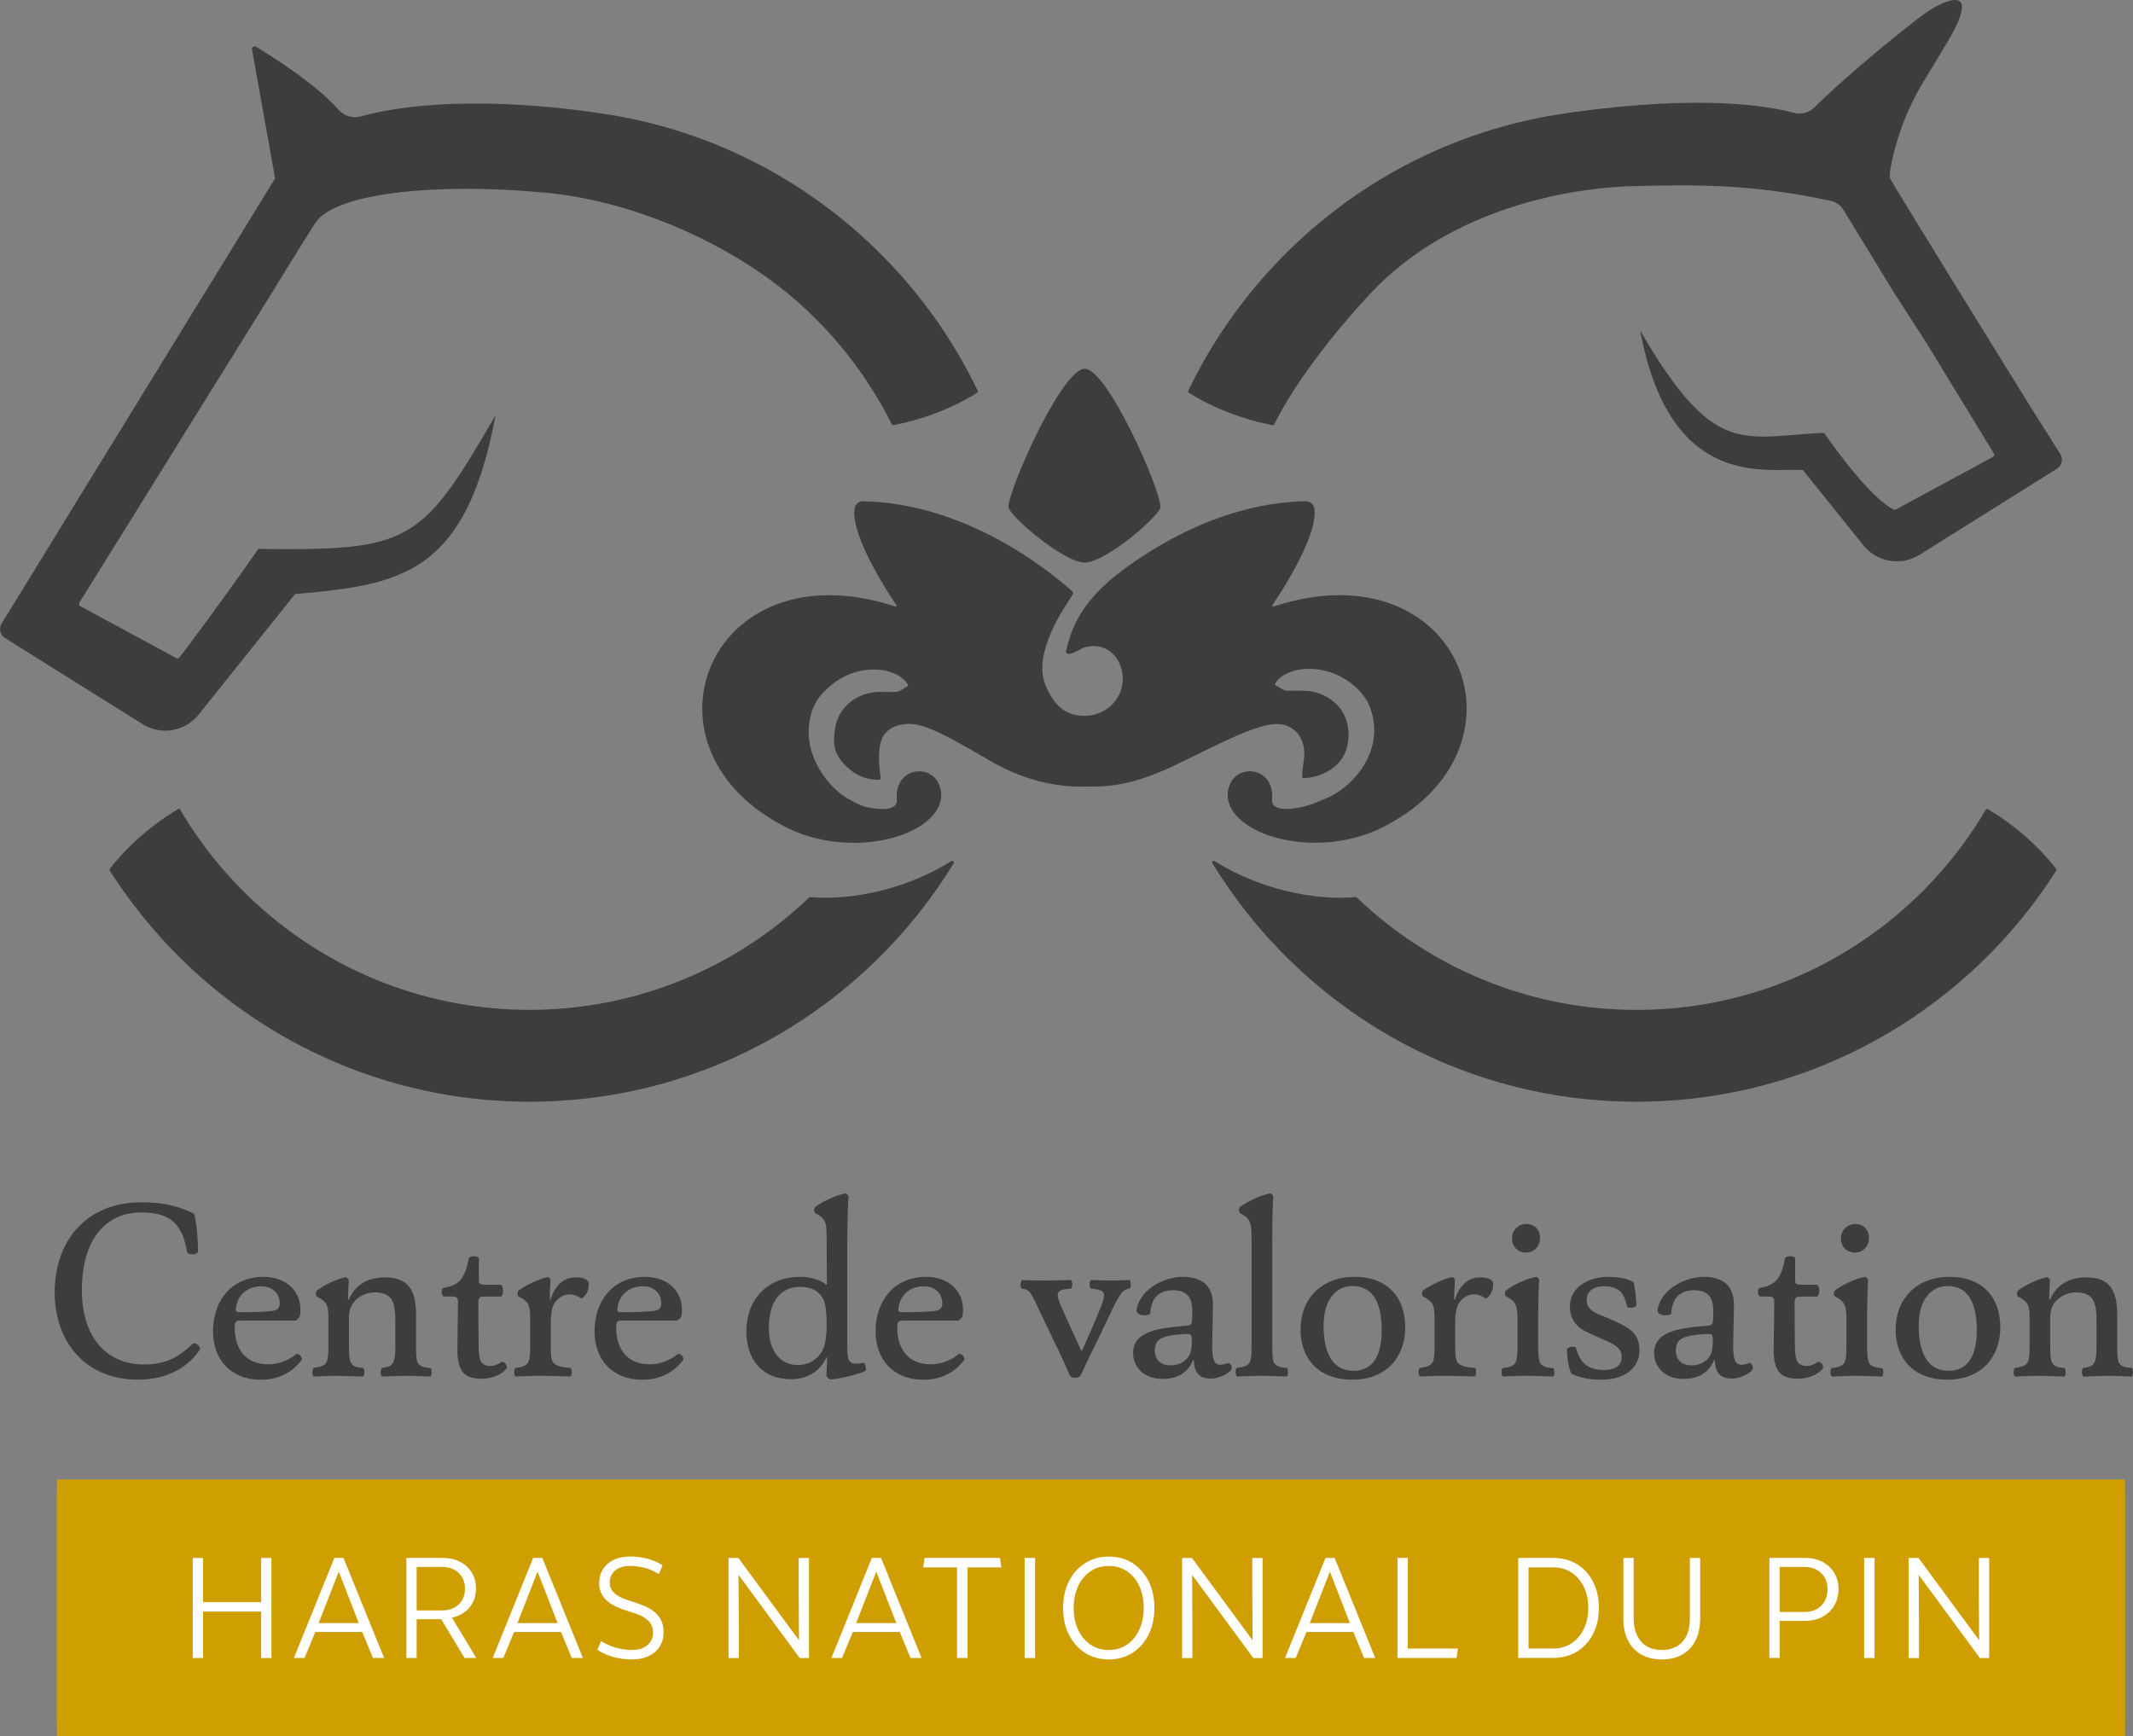 <?xml version="1.0" encoding="UTF-8"?>
<svg id="Calque_2" data-name="Calque 2" xmlns="http://www.w3.org/2000/svg" viewBox="0 0 601.2 489.49">
  <rect x="0" y="0" width="601.2" height="489.49" fill="#808080" stroke="none"/>
  <g id="Calque_1-2" data-name="Calque 1">
    <g>
      <path d="M268.78,243.38c-24.6,40.28-68.98,67.19-119.55,67.19-35.32,0-67.62-13.15-92.31-34.82-10.01-8.8-18.77-19.01-25.97-30.32-.1-.17-.1-.38.03-.53,3.33-4.31,7.54-8.51,12.51-12.29,2.2-1.67,4.45-3.18,6.69-4.52.21-.13.49-.06.61.17,7.24,12.32,16.72,23.14,27.88,31.94,19.43,15.31,43.94,24.48,70.55,24.48,30.54,0,58.34-12.06,78.82-31.66.1-.1.21-.14.34-.13,7.08.6,15.31-.28,23.69-2.86,6-1.84,11.41-4.35,16.04-7.27.42-.27.91.21.66.61" style="fill: #3d3d3d;"/>
      <path d="M275.4,110.73c-4.6,2.9-10.03,5.38-15.98,7.22-2.55.79-5.09,1.41-7.59,1.9-.2.03-.38-.07-.47-.24-6.33-12.69-14.99-24.04-25.4-33.51-19.69-17.91-49.23-30.15-74.08-31.94-27.08-2.47-57.36-.2-63.06,8.77-5.72,8.98-12.15,19.55-12.15,19.55l-38.6,62.14-15.67,25.21c-.24.38-.11.86.28,1.07l12.66,6.85,14.31,7.75c.32.18.73.1.95-.19,1.8-2.33,9.67-12.68,22.22-30.57,42.88.54,45.91-1.58,66.86-37.67-8.38,45.03-26.85,47.79-56.51,50.39l-27.17,33.96c-2.37,2.97-5.88,4.55-9.44,4.55-2.2,0-4.43-.61-6.41-1.86l-30.17-18.88-8.56-5.37c-1.4-.87-1.81-2.69-.96-4.09l9.09-14.8L77.53,50.3h.01s-6.5-36.32-6.5-36.32c-.11-.64.59-1.13,1.14-.8,4.25,2.58,16.93,10.53,23.22,17.74,1.59,1.8,4.04,2.54,6.36,1.88,7.88-2.2,28.81-6.25,65.27-1.18.1,0,.18.03.28.04.35.04.71.08,1.09.15h.01c.15.01.31.04.43.07,32.2,4.53,60.92,20.04,82.2,42.6,9.9,10.49,18.21,22.49,24.52,35.63.1.21.03.47-.17.6" style="fill: #3d3d3d;"/>
      <path d="M579.55,245.43c-7.18,11.31-15.94,21.52-25.97,30.32-24.67,21.67-56.97,34.82-92.31,34.82-50.55,0-94.93-26.92-119.53-67.19-.26-.4.24-.88.64-.61,4.63,2.91,10.06,5.42,16.04,7.27,8.39,2.58,16.61,3.46,23.69,2.86.13-.01.25.03.33.13,20.5,19.59,48.3,31.66,78.82,31.66,26.62,0,51.14-9.16,70.55-24.47,11.16-8.8,20.64-19.62,27.88-31.94.14-.22.4-.29.63-.17,2.25,1.34,4.49,2.85,6.69,4.52,4.97,3.78,9.18,7.98,12.51,12.29.11.15.13.36.01.53" style="fill: #3d3d3d;"/>
      <path d="M579.77,132.13l-8.56,5.36-30.16,18.9c-5.2,3.26-12.01,2.11-15.86-2.69l-17.04-21.2c-10.46-.6-37.47,5.72-45.86-39.31,20.96,36.09,28.69,29.9,51.82,28.81,12.29,17.54,18.2,20.99,19.65,21.62.21.1.46.08.66-.03l14.57-7.89,12.68-6.86c.38-.21.5-.7.28-1.06l-18.83-30.88-9.27-14.41-14.34-23.43c-.74-1.21-1.97-2.09-3.36-2.4-21.71-4.73-37.59-4.66-55.52-4.2-23.26.61-53.78,8.62-73.72,29.61-9.69,10.21-21.42,24.85-27.77,37.54-.08.18-.26.27-.46.24-2.48-.48-5.03-1.1-7.59-1.9-5.95-1.84-11.38-4.32-15.98-7.22-.2-.14-.28-.39-.17-.59,6.29-13.15,14.62-25.16,24.52-35.66,21.28-22.57,50-38.07,82.18-42.59.14-.03.29-.05.45-.08h.01c.36-.06.74-.1,1.09-.15.08-.01.18-.03.26-.03,36.2-5.03,55.11-1.73,62.16.17,2.08.56,4.28-.03,5.82-1.55,10.01-9.93,28.6-24.92,32.37-27.31,5.44-3.43,14.68-7.06,4.9,9.23-3,4.99-4.99,8.3-6.33,10.47-3.24,5.3-5.82,10.98-7.59,16.93-1.52,5.08-2.51,9.79-1.97,10.85,1.55,3.01,38.7,62.98,38.7,62.98l9.22,14.64c.85,1.38.43,3.22-.96,4.09" style="fill: #3d3d3d;"/>
      <path d="M327.07,142.9c.04,2.36-15.45,15.7-21.34,15.7s-21.48-13.35-21.48-15.7c.04-5.08,15.09-38.95,21.48-38.95,6.4.01,21.38,33.94,21.34,38.95" style="fill: #3d3d3d;"/>
      <path d="M388.66,233.72c-16.75,7.77-37.77,2.86-41.95-6.5-.7-1.53-.86-3.29-.46-4.92,1.83-7.54,13.32-6.3,12.27,3.36.07,3.72,7.5,2.11,9.47,1.58l1.92-.59s3.82-1.53,4.9-2.06c.22-.11.39-.2.46-.22,6.43-3.28,15.12-12.89,11-24.62-.61-1.76-1.58-3.33-2.82-4.7-8.14-8.97-21.04-7.56-24.03-2.37-.1.18-.03.4.14.5.38.22,1.05.61,1.86,1.09.53.31,1.13.47,1.73.46.67-.01,1.55-.07,3.49-.01,6.39-.25,12.05,3.78,13.17,9.62.15.77.24,1.46.29,2.12.38,10.85-9.62,12.85-12.76,12.93-.15,0-.28-.12-.28-.28-.18-3.93,2.04-7.82-1.31-12.4,0-.01-.03-.03-.04-.04-5.09-5.44-12.05-1.99-32.76,8.2-12.59,6.21-19.3,6.99-27.28,6.88-7.98.11-17.06-1.65-27.1-7.56-15.58-9.15-20.4-11.32-25.79-9.58-1.81.58-3.42,1.81-4.16,3.57-1.37,3.25-.86,7.85-.4,11.09.03.28-.17.53-.46.53-3.75.11-7.25-1.42-10.29-4.88-.01-.01-.01-.03-.03-.04-1.81-2.24-3.05-4.41-1.94-10.22,1.12-5.84,6.79-9.87,13.17-9.62,2.4.07,2.9.01,3.53.01.59.01,1.17-.15,1.67-.45.81-.5,1.51-.88,1.87-1.1.18-.1.25-.32.15-.5-3.07-5.33-16.02-7.04-24.59,3.04-.98,1.13-2.13,3.25-2.55,4.69-3.74,12.61,6.3,22.3,10.05,24.31,3.79,2.15,4.8,2.33,5.23,2.41,1.07.28,8.7,1.95,8.77-1.77-1.05-9.66,10.46-10.91,12.27-3.36.4,1.63.24,3.39-.45,4.92-4.2,9.36-25.21,14.27-41.96,6.5-45.84-21.94-23.3-80.12,29.65-62.77.26.1.49-.18.33-.4-5.97-8.87-12.93-21.46-11.73-27.43.22-1.1,1.26-1.87,2.4-1.84,27.89.6,50.47,17.91,58.89,25.35.28.25.34.64.14.96-2.08,3.32-5.75,8.33-7.78,15.42-.49,1.7-.79,3.46-.78,5.23,0,2.57.57,4.42,1.65,6.51,1.42,2.8,3.95,7.02,10.21,7.03,5.97.03,10.81-4.64,10.81-10.38s-4.25-10.43-10.33-9.05c-1.45.32-3.54,2.08-5.15,1.95-.38-.04-.61-.42-.52-.78,1.26-4.85,2.92-12.36,14-21.31.15-.12.31-.25.46-.36,10.85-8.33,30.16-20.11,53.08-20.58,1.14-.03,2.19.74,2.41,1.84,1.19,5.97-5.77,18.56-11.74,27.43-.15.22.07.5.33.4,52.97-17.35,75.5,40.83,29.65,62.77" style="fill: #3d3d3d;"/>
      <g>
        <path d="M15.41,364.37c0-14.46,8.78-25.45,24.49-25.45,7.08,0,11.06,1.47,14.75,3.17.89,2.21,1.18,9,1.18,10.84-.37.37-.81.66-1.4.66-.81,0-1.33-.15-1.62-.44-.52-2.36-1.03-4.72-1.92-6.12-1.25-2.21-3.25-5.24-11.14-5.24-9.37,0-16.67,6.86-16.67,21.98,0,13.79,7.52,20.87,17.41,20.87,6.93,0,10.4-2.58,14.01-5.97,1.03,0,1.84.74,1.92,1.62-3.1,4.87-9,8.63-17.48,8.63-15.49,0-23.53-11.36-23.53-24.56Z" style="fill: #3d3d3d;"/>
        <path d="M60.04,375.29c0-8.78,5.38-15.34,14.16-15.34,6.64,0,10.47,4.13,10.47,9.15,0,.74,0,1.48-.22,2.07-.22.44-.59.81-1.18,1.11h-15.42c-.89,0-1.18.07-1.4.37-.22.22-.29.74-.29,1.7,0,5.53,2.73,10.25,9.52,10.25,2.95,0,5.9-1.25,7.89-2.95.88,0,1.47.81,1.55,1.55-1.92,2.8-5.75,5.75-11.51,5.75-8.7,0-13.57-5.83-13.57-13.65ZM76.85,369.53c.59-.07,1.18-.29,1.48-.59s.52-.88.52-1.55c0-2.58-1.92-4.79-5.16-4.79-3.91,0-6.2,2.29-6.93,4.87-.22.59-.3,1.18-.3,1.7,0,.44.15.74,1.03.74,4.72,0,7.6-.15,9.37-.37Z" style="fill: #3d3d3d;"/>
        <path d="M88.06,386.79c0-.52.15-.96.37-1.18,1.62-.22,2.88-.52,3.47-1.4.52-.81.66-2.29.66-4.2v-8.85c0-1.92-.22-2.95-.74-3.76-.52-.74-1.48-1.4-2.58-1.92-.15-.15-.22-.52-.22-.81s.07-.66.22-.81c2.07-1.62,5.83-3.39,8.26-3.83.37.15.66.44.81.81-.07,1.62-.22,3.76-.22,5.53l.22.07c1.77-4.43,5.61-6.34,10.25-6.34,6.64,0,8.7,3.76,8.7,10.55v9.37c0,2.95.22,3.83.74,4.5.52.59,1.4,1.03,3.39,1.11.15.22.29.66.29,1.25,0,.44-.15.88-.37,1.18-.74,0-4.21-.22-6.57-.22-2.95,0-6.27.22-7.01.22-.29-.22-.44-.66-.44-1.18s.15-1.03.37-1.25c1.33-.15,2.43-.44,2.95-1.25.59-.74.81-2.29.81-4.43v-7.82c0-2.95-.37-4.87-1.18-5.97-.74-1.11-2.29-1.84-4.57-1.84-2.88,0-5.16,1.55-6.2,3.1-.74,1.03-1.11,2.29-1.11,4.35v8.26c0,2.73.29,3.76.74,4.42.44.74,1.62,1.11,3.32,1.18.15.22.29.66.29,1.18s-.15,1.03-.37,1.25c-.74,0-5.38-.22-7.45-.22-2.73,0-5.68.22-6.42.22-.29-.22-.44-.66-.44-1.25Z" style="fill: #3d3d3d;"/>
        <path d="M130.18,386.43c-.81-1.25-1.25-3.02-1.25-5.61,0-4.87.15-9.07.15-13.94,0-.96-.29-1.4-1.7-1.4h-2.36c-.37-.22-.52-.81-.52-1.25s.15-.88.37-1.18c4.5-.59,6.2-2.66,7.3-8.48.37-.29.81-.44,1.4-.44.74,0,1.18.22,1.4.52v6.2c0,1.03.22,1.33,1.92,1.33h4.35c.37.29.52.88.52,1.7,0,.66-.07,1.18-.52,1.62h-4.57c-1.48,0-1.77.22-1.84,1.55,0,1.55,0,7.3.07,11.51,0,2.88.15,4.13.66,5.24.44.74,1.25,1.25,2.58,1.25s2.21-.44,3.32-1.18c.89.07,1.4.89,1.4,1.77-1.25,1.84-4.21,3.02-7.08,3.02s-4.57-.74-5.61-2.21Z" style="fill: #3d3d3d;"/>
        <path d="M144.93,386.79c0-.52.15-.96.37-1.18,1.7-.22,2.88-.52,3.47-1.4.52-.81.66-2.29.66-4.2v-8.78c0-2.06-.29-3.25-.81-3.98-.66-.81-1.4-1.25-2.51-1.77-.15-.22-.22-.44-.22-.74,0-.37.07-.66.22-.89,2.07-1.55,5.75-3.32,8.26-3.83.37.07.74.44.81.81-.15,1.77-.22,3.76-.22,5.53l.22.07c.52-2.07,1.7-3.76,2.73-4.72,1.11-1.03,2.66-1.62,4.35-1.62,1.99,0,3.02.44,3.61,1.25.07.29.07.66.07.89,0,1.92-1.18,3.39-2.07,3.83-1.11-.74-2.14-1.18-3.32-1.18-2.36,0-3.84,1.7-4.5,2.88-.52,1.18-.81,2.88-.81,4.87v7.15c0,2.73.22,3.91.89,4.5.59.66,1.77,1.18,4.72,1.33.22.22.29.66.29,1.18,0,.44-.07,1.03-.37,1.25-.52,0-6.34-.22-8.41-.22-2.8,0-6.27.22-7.01.22-.29-.22-.44-.66-.44-1.25Z" style="fill: #3d3d3d;"/>
        <path d="M167.57,375.29c0-8.78,5.38-15.34,14.16-15.34,6.64,0,10.47,4.13,10.47,9.15,0,.74,0,1.48-.22,2.07-.22.44-.59.81-1.18,1.11h-15.42c-.89,0-1.18.07-1.4.37-.22.22-.29.74-.29,1.7,0,5.53,2.73,10.25,9.52,10.25,2.95,0,5.9-1.25,7.89-2.95.88,0,1.47.81,1.55,1.55-1.92,2.8-5.75,5.75-11.51,5.75-8.7,0-13.57-5.83-13.57-13.65ZM184.39,369.53c.59-.07,1.18-.29,1.48-.59s.52-.88.52-1.55c0-2.58-1.92-4.79-5.16-4.79-3.91,0-6.2,2.29-6.93,4.87-.22.59-.3,1.18-.3,1.7,0,.44.15.74,1.03.74,4.72,0,7.6-.15,9.37-.37Z" style="fill: #3d3d3d;"/>
        <path d="M232.93,387.9l.22-5.16-.22-.07c-1.84,3.98-5.46,6.12-9.96,6.12-8.63,0-12.61-6.12-12.61-13.5,0-8.93,5.9-15.34,15.19-15.34,2.95,0,5.68.81,7.3,2.21l.22-.15-.07-12.61c0-3.39-.15-4.5-.66-5.31-.59-1.03-1.55-1.55-2.66-2.14-.15-.29-.22-.59-.22-.81,0-.29.07-.52.22-.81,1.62-1.4,6.34-3.61,8.7-3.91.44.15.74.59.81.96-.22,1.7-.37,8.78-.37,12.24v30.61c0,2.66.37,4.2,2.36,4.2.52,0,1.7-.15,2.29-.29.29.29.59.89.59,1.62,0,.22,0,.52-.07.66-2.14,1.11-8.19,2.43-10.03,2.43-.29-.15-.81-.52-1.03-.96ZM231.01,381.93c1.03-1.18,1.99-3.47,1.99-8.33,0-4.2-.44-6.49-1.03-7.52-1.18-2.07-3.1-3.32-6.49-3.32-5.09,0-8.78,3.61-8.78,11.65,0,6.57,3.39,10.4,8.11,10.4,2.73,0,4.87-1.18,6.2-2.88Z" style="fill: #3d3d3d;"/>
        <path d="M246.79,375.29c0-8.78,5.38-15.34,14.16-15.34,6.64,0,10.47,4.13,10.47,9.15,0,.74,0,1.48-.22,2.07-.22.44-.59.81-1.18,1.11h-15.42c-.88,0-1.18.07-1.4.37-.22.22-.29.74-.29,1.7,0,5.53,2.73,10.25,9.51,10.25,2.95,0,5.9-1.25,7.89-2.95.89,0,1.48.81,1.55,1.55-1.92,2.8-5.75,5.75-11.51,5.75-8.7,0-13.57-5.83-13.57-13.65ZM263.61,369.53c.59-.07,1.18-.29,1.47-.59.3-.29.52-.88.52-1.55,0-2.58-1.92-4.79-5.16-4.79-3.91,0-6.2,2.29-6.93,4.87-.22.59-.29,1.18-.29,1.7,0,.44.15.74,1.03.74,4.72,0,7.6-.15,9.37-.37Z" style="fill: #3d3d3d;"/>
        <path d="M301.59,387.9c-1.11-2.66-3.32-7.52-4.06-8.85l-5.09-10.7c-1.03-2.21-1.84-3.76-2.43-4.35-.66-.52-1.25-.66-2.06-.74-.15-.22-.3-.66-.3-1.25,0-.52.22-.96.44-1.18,1.03.07,3.39.15,6.34.15,2.73,0,5.9-.15,7.38-.15.3.3.44.74.44,1.25,0,.44-.15.88-.37,1.18-1.18.07-2.21.22-2.8.44-.66.29-.96.81-.96,1.48,0,.59.44,1.92,1.11,3.39,1.7,3.91,3.76,8.26,5.53,12.17h.22c1.48-3.32,3.47-7.67,5.24-12.17.66-1.55.96-2.8.96-3.47,0-.52-.29-1.11-.96-1.33-.74-.29-1.7-.44-2.8-.52-.22-.29-.29-.74-.29-1.18,0-.52.15-1.03.37-1.25.81,0,3.25.15,5.61.15s3.98-.07,5.24-.15c.29.3.37.74.37,1.18s-.07.96-.29,1.25c-.88.15-1.48.37-2.07.96-.66.74-1.4,1.99-2.58,4.35l-4.94,10.33c-1.11,2.07-3.25,6.79-4.35,9-.3.37-.81.52-1.48.52-.59,0-1.11-.22-1.4-.52Z" style="fill: #3d3d3d;"/>
        <path d="M319.37,381.41c0-2.8,1.55-4.43,3.32-5.31,2.66-1.55,7.08-1.99,11.51-2.36,1.4-.07,1.7-.44,1.77-1.4.07-1.03.07-1.92.07-2.95,0-4.28-2.14-5.68-5.53-5.68-2.07,0-3.76.74-4.79,1.99-.96,1.11-1.4,2.66-1.55,4.72-.37.22-1.11.37-1.7.37-1.25,0-1.92-.52-2.14-1.25,0-1.03.52-2.29,1.11-3.32,2.29-3.83,7.38-6.27,12.02-6.27s8.41,1.92,8.41,7.82c0,3.1-.22,9.59-.22,11.43,0,4.35.66,5.46,2.29,5.53.74,0,1.77-.3,2.36-.52.52.15.88.74.88,1.4,0,.15-.07.37-.15.59-1.03,1.25-3.76,2.43-5.68,2.43-3.39,0-4.72-1.7-4.87-5.16l-.22-.07c-1.47,3.76-4.72,5.31-8.56,5.31-5.75,0-8.33-3.76-8.33-7.3ZM334.71,382.81c.81-.96,1.11-2.29,1.18-3.76.07-.52.07-1.55,0-1.99-.07-.81-.44-1.03-1.03-1.03-1.62,0-5.02.29-6.71.88-1.77.59-2.66,1.7-2.66,3.69,0,2.51,1.33,4.28,4.43,4.28,2.21,0,3.69-.81,4.79-2.07Z" style="fill: #3d3d3d;"/>
        <path d="M348.28,386.79c0-.52.07-.96.29-1.18,1.7-.15,2.95-.52,3.54-1.33.52-.81.66-2.36.66-4.72v-30.24c0-3.25-.22-4.35-.66-5.16-.59-1.03-1.47-1.62-2.66-2.21-.15-.29-.22-.59-.22-.81,0-.29.07-.52.15-.81,1.62-1.33,6.27-3.61,8.7-3.91.37.15.66.52.81.96-.22,1.84-.29,8.04-.29,12.54v29.5c0,3.54.22,4.35.66,5.02.52.59,1.55,1.11,3.47,1.18.22.22.29.74.29,1.25,0,.44-.07.88-.29,1.18-.66,0-5.09-.22-7.16-.22-2.66,0-6.12.22-6.86.22-.29-.22-.44-.66-.44-1.25Z" style="fill: #3d3d3d;"/>
        <path d="M366.57,374.77c0-8.63,5.9-14.83,15.19-14.83s14.31,5.75,14.31,14.24-5.46,14.75-14.83,14.75c-9.96,0-14.68-6.27-14.68-14.16ZM389.44,374.92c0-8.33-2.88-12.39-8.26-12.39-4.2,0-8.11,3.32-8.11,11.21,0,8.85,3.32,12.69,8.41,12.69s7.97-3.69,7.97-11.51Z" style="fill: #3d3d3d;"/>
        <path d="M399.84,386.79c0-.52.15-.96.37-1.18,1.7-.22,2.88-.52,3.47-1.4.52-.81.66-2.29.66-4.2v-8.78c0-2.06-.3-3.25-.81-3.98-.66-.81-1.4-1.25-2.51-1.77-.15-.22-.22-.44-.22-.74,0-.37.07-.66.22-.89,2.07-1.55,5.75-3.32,8.26-3.83.37.07.74.44.81.81-.15,1.77-.22,3.76-.22,5.53l.22.07c.52-2.07,1.7-3.76,2.73-4.72,1.11-1.03,2.66-1.62,4.35-1.62,1.99,0,3.02.44,3.61,1.25.07.29.07.66.07.89,0,1.92-1.18,3.39-2.07,3.83-1.11-.74-2.14-1.18-3.32-1.18-2.36,0-3.84,1.7-4.5,2.88-.52,1.18-.81,2.88-.81,4.87v7.15c0,2.73.22,3.91.88,4.5.59.66,1.77,1.18,4.72,1.33.22.22.29.66.29,1.18,0,.44-.07,1.03-.37,1.25-.52,0-6.34-.22-8.41-.22-2.8,0-6.27.22-7.01.22-.29-.22-.44-.66-.44-1.25Z" style="fill: #3d3d3d;"/>
        <path d="M423.22,386.87c0-.52.07-.88.29-1.18,1.62-.22,3.02-.52,3.54-1.4.52-.81.66-2.29.66-4.28v-8.56c0-1.99-.22-3.25-.74-3.98-.59-.96-1.4-1.47-2.58-2.07-.15-.22-.22-.52-.22-.88,0-.22.07-.52.22-.66,1.77-1.47,5.9-3.54,8.7-3.91.22.07.59.37.74.81-.15,1.33-.29,7.75-.29,10.11v8.92c0,2.66.29,4.13.74,4.72s1.77,1.11,3.54,1.18c.22.22.29.66.29,1.18s-.07.88-.29,1.18c-.66,0-5.53-.22-7.6-.22-2.66,0-5.83.22-6.57.22-.29-.22-.44-.59-.44-1.18ZM426.17,349.03c0-2.07,1.62-3.98,4.06-3.98,2.29,0,3.83,1.62,3.83,3.91s-1.55,4.13-3.91,4.13-3.98-1.62-3.98-4.06Z" style="fill: #3d3d3d;"/>
        <path d="M442.84,387.16c-.74-1.7-1.18-4.5-1.18-6.86.3-.37.81-.66,1.4-.66.52,0,.88,0,1.11.22.52,2.06,1.47,3.83,2.66,4.79,1.11.96,3.02,1.55,5.16,1.55,3.83,0,5.09-1.7,5.09-3.61,0-1.4-.52-2.66-2.51-3.69-2.95-1.62-5.75-2.43-8.48-4.06-2.43-1.47-3.61-3.69-3.61-6.56,0-5.16,4.87-8.33,10.84-8.33,2.73,0,5.31.44,7.08,1.48.52,1.55.81,5.02.81,6.64-.22.37-.88.59-1.4.59-.29,0-.81,0-1.18-.22-.37-1.7-.96-3.39-1.84-4.28-1.11-1.11-2.66-1.55-4.72-1.55-3.54,0-4.87,1.92-4.87,3.84,0,1.55.74,2.8,2.88,3.83,2.51,1.11,4.57,1.77,7.52,3.39,3.47,1.77,4.5,4.13,4.5,6.86,0,5.61-4.72,8.41-10.92,8.41-3.98,0-7.23-1.03-8.33-1.77Z" style="fill: #3d3d3d;"/>
        <path d="M466.22,381.41c0-2.8,1.55-4.43,3.32-5.31,2.66-1.55,7.08-1.99,11.51-2.36,1.4-.07,1.7-.44,1.77-1.4.07-1.03.07-1.92.07-2.95,0-4.28-2.14-5.68-5.53-5.68-2.07,0-3.76.74-4.79,1.99-.96,1.11-1.4,2.66-1.55,4.72-.37.22-1.11.37-1.7.37-1.25,0-1.92-.52-2.14-1.25,0-1.03.52-2.29,1.11-3.32,2.29-3.83,7.38-6.27,12.02-6.27s8.41,1.92,8.41,7.82c0,3.1-.22,9.59-.22,11.43,0,4.35.66,5.46,2.29,5.53.74,0,1.77-.3,2.36-.52.52.15.88.74.88,1.4,0,.15-.07.37-.15.59-1.03,1.25-3.76,2.43-5.68,2.43-3.39,0-4.72-1.7-4.87-5.16l-.22-.07c-1.47,3.76-4.72,5.31-8.56,5.31-5.75,0-8.33-3.76-8.33-7.3ZM481.56,382.81c.81-.96,1.11-2.29,1.18-3.76.07-.52.07-1.55,0-1.99-.07-.81-.44-1.03-1.03-1.03-1.62,0-5.02.29-6.71.88-1.77.59-2.66,1.7-2.66,3.69,0,2.51,1.33,4.28,4.43,4.28,2.21,0,3.69-.81,4.79-2.07Z" style="fill: #3d3d3d;"/>
        <path d="M501.18,386.43c-.81-1.25-1.25-3.02-1.25-5.61,0-4.87.15-9.07.15-13.94,0-.96-.29-1.4-1.7-1.4h-2.36c-.37-.22-.52-.81-.52-1.25s.15-.88.37-1.18c4.5-.59,6.2-2.66,7.3-8.48.37-.29.81-.44,1.4-.44.74,0,1.18.22,1.4.52v6.2c0,1.03.22,1.33,1.92,1.33h4.35c.37.29.52.88.52,1.7,0,.66-.07,1.18-.52,1.62h-4.57c-1.47,0-1.77.22-1.84,1.55,0,1.55,0,7.3.07,11.51,0,2.88.15,4.13.66,5.24.44.74,1.25,1.25,2.58,1.25s2.21-.44,3.32-1.18c.88.07,1.4.89,1.4,1.77-1.25,1.84-4.21,3.02-7.08,3.02s-4.57-.74-5.61-2.21Z" style="fill: #3d3d3d;"/>
        <path d="M515.93,386.87c0-.52.07-.88.29-1.18,1.62-.22,3.02-.52,3.54-1.4.52-.81.66-2.29.66-4.28v-8.56c0-1.99-.22-3.25-.74-3.98-.59-.96-1.4-1.47-2.58-2.07-.15-.22-.22-.52-.22-.88,0-.22.07-.52.22-.66,1.77-1.47,5.9-3.54,8.7-3.91.22.07.59.37.74.81-.15,1.33-.29,7.75-.29,10.11v8.92c0,2.66.29,4.13.74,4.72s1.77,1.11,3.54,1.18c.22.22.29.66.29,1.18s-.07.88-.29,1.18c-.66,0-5.53-.22-7.6-.22-2.66,0-5.83.22-6.57.22-.29-.22-.44-.59-.44-1.18ZM518.88,349.03c0-2.07,1.62-3.98,4.06-3.98,2.29,0,3.83,1.62,3.83,3.91s-1.55,4.13-3.91,4.13-3.98-1.62-3.98-4.06Z" style="fill: #3d3d3d;"/>
        <path d="M534.3,374.77c0-8.63,5.9-14.83,15.19-14.83s14.31,5.75,14.31,14.24-5.46,14.75-14.83,14.75c-9.96,0-14.68-6.27-14.68-14.16ZM557.17,374.92c0-8.33-2.88-12.39-8.26-12.39-4.2,0-8.11,3.32-8.11,11.21,0,8.85,3.32,12.69,8.41,12.69s7.97-3.69,7.97-11.51Z" style="fill: #3d3d3d;"/>
        <path d="M567.56,386.79c0-.52.15-.96.37-1.18,1.62-.22,2.88-.52,3.47-1.4.52-.81.66-2.29.66-4.2v-8.85c0-1.92-.22-2.95-.74-3.76-.52-.74-1.47-1.4-2.58-1.92-.15-.15-.22-.52-.22-.81s.07-.66.22-.81c2.07-1.62,5.83-3.39,8.26-3.83.37.15.66.44.81.81-.07,1.62-.22,3.76-.22,5.53l.22.07c1.77-4.43,5.61-6.34,10.25-6.34,6.64,0,8.7,3.76,8.7,10.55v9.37c0,2.95.22,3.83.74,4.5.52.59,1.4,1.03,3.39,1.11.15.22.29.66.29,1.25,0,.44-.15.88-.37,1.18-.74,0-4.21-.22-6.57-.22-2.95,0-6.27.22-7.01.22-.29-.22-.44-.66-.44-1.18s.15-1.03.37-1.25c1.33-.15,2.43-.44,2.95-1.25.59-.74.81-2.29.81-4.43v-7.82c0-2.95-.37-4.87-1.18-5.97-.74-1.11-2.29-1.84-4.57-1.84-2.88,0-5.16,1.55-6.2,3.1-.74,1.03-1.11,2.29-1.11,4.35v8.26c0,2.73.29,3.76.74,4.42.44.74,1.62,1.11,3.32,1.18.15.22.29.66.29,1.18s-.15,1.03-.37,1.25c-.74,0-5.38-.22-7.45-.22-2.73,0-5.68.22-6.42.22-.29-.22-.44-.66-.44-1.25Z" style="fill: #3d3d3d;"/>
      </g>
      <rect x="16.04" y="417.07" width="582.91" height="68.43" style="fill: #cf9e00;"/>
      <rect x="16.04" y="421.07" width="582.91" height="68.43" style="fill: #cf9e00;"/>
      <g>
        <path d="M57.22,439.19v12.45h16.39v-12.45h2.9v28.2h-2.9v-13.09h-16.39v13.09h-2.9v-28.2h2.9Z" style="fill: #fff;"/>
        <path d="M85.82,467.38h-2.98l11.4-28.2h2.58l11.44,28.2h-3.14l-3.02-7.33h-13.21l-3.06,7.33ZM89.81,457.55h11.32l-5.64-14.5-5.68,14.5Z" style="fill: #fff;"/>
        <path d="M134.24,467.38h-3.3l-6.57-10.92h-6.93v10.92h-2.9v-28.2h10.31c1.83,0,3.44.36,4.83,1.09,1.4.72,2.49,1.73,3.28,3.02.79,1.29,1.19,2.81,1.19,4.55,0,2.12-.62,3.9-1.85,5.34s-2.87,2.38-4.91,2.84l6.85,11.36ZM124.65,441.72h-7.21v12.25h7.21c1.88,0,3.42-.55,4.61-1.65,1.19-1.1,1.79-2.59,1.79-4.47s-.6-3.37-1.79-4.47c-1.2-1.1-2.73-1.65-4.61-1.65Z" style="fill: #fff;"/>
        <path d="M141.85,467.38h-2.98l11.4-28.2h2.58l11.44,28.2h-3.14l-3.02-7.33h-13.21l-3.06,7.33ZM145.84,457.55h11.32l-5.64-14.5-5.68,14.5Z" style="fill: #fff;"/>
        <path d="M187.05,460.09c0,1.5-.36,2.83-1.07,3.99s-1.73,2.06-3.06,2.72c-1.33.66-2.93.99-4.81.99-1.53,0-3.12-.19-4.75-.56-1.64-.38-3.3-1.09-5-2.13l1.05-2.46c1.69.99,3.28,1.66,4.75,1.99,1.48.34,2.79.5,3.95.5,1.83,0,3.28-.45,4.35-1.35,1.07-.9,1.61-2.11,1.61-3.65,0-1.15-.38-2.17-1.15-3.04-.76-.87-1.99-1.6-3.69-2.2l-3.58-1.17c-2.28-.78-3.98-1.77-5.1-2.98-1.11-1.21-1.67-2.68-1.67-4.43,0-1.48.35-2.78,1.05-3.91.7-1.13,1.7-2.01,3-2.66,1.3-.64,2.85-.97,4.65-.97,1.45,0,2.95.18,4.51.52,1.56.35,3.11,1.01,4.67,1.97l-1.05,2.46c-1.56-.94-3.02-1.56-4.39-1.85-1.37-.3-2.61-.44-3.71-.44-1.75,0-3.14.42-4.19,1.27-1.05.85-1.57,1.99-1.57,3.44,0,1.05.37,1.97,1.11,2.76.74.79,1.9,1.46,3.48,1.99l3.54,1.21c2.44.81,4.23,1.86,5.36,3.16s1.69,2.91,1.69,4.81Z" style="fill: #fff;"/>
        <path d="M228.02,439.19v28.2h-2.62l-17.24-23.44.08,13.45v9.99h-2.9v-28.2h2.78l17.08,23.2-.08-13.25v-9.95h2.9Z" style="fill: #fff;"/>
        <path d="M237.32,467.38h-2.98l11.4-28.2h2.58l11.44,28.2h-3.14l-3.02-7.33h-13.21l-3.06,7.33ZM241.31,457.55h11.32l-5.64-14.5-5.68,14.5Z" style="fill: #fff;"/>
        <path d="M282.24,441.84h-9.55v25.54h-2.94v-25.54h-9.55l.4-2.66h21.27l.36,2.66Z" style="fill: #fff;"/>
        <path d="M291.74,439.19v28.2h-2.94v-28.2h2.94Z" style="fill: #fff;"/>
        <path d="M312.49,467.79c-2.5,0-4.71-.62-6.65-1.85-1.93-1.23-3.45-2.94-4.55-5.12-1.1-2.17-1.65-4.69-1.65-7.53s.55-5.36,1.65-7.53c1.1-2.17,2.62-3.88,4.57-5.12,1.95-1.24,4.16-1.85,6.63-1.85s4.79.61,6.71,1.83c1.92,1.22,3.43,2.92,4.53,5.1,1.1,2.18,1.65,4.7,1.65,7.57s-.55,5.36-1.65,7.53c-1.1,2.18-2.61,3.88-4.53,5.12-1.92,1.24-4.16,1.85-6.71,1.85ZM312.49,465.13c1.99,0,3.72-.51,5.2-1.53s2.62-2.42,3.44-4.21c.82-1.79,1.23-3.82,1.23-6.1s-.41-4.36-1.23-6.14c-.82-1.79-1.97-3.18-3.44-4.19-1.48-1.01-3.21-1.51-5.2-1.51s-3.65.5-5.14,1.51c-1.49,1.01-2.65,2.4-3.48,4.19-.83,1.79-1.25,3.83-1.25,6.14s.42,4.32,1.25,6.1c.83,1.79,1.99,3.19,3.48,4.21s3.2,1.53,5.14,1.53Z" style="fill: #fff;"/>
        <path d="M355.87,439.19v28.2h-2.62l-17.24-23.44.08,13.45v9.99h-2.9v-28.2h2.78l17.08,23.2-.08-13.25v-9.95h2.9Z" style="fill: #fff;"/>
        <path d="M365.18,467.38h-2.98l11.4-28.2h2.58l11.44,28.2h-3.14l-3.02-7.33h-13.21l-3.06,7.33ZM369.16,457.55h11.32l-5.64-14.5-5.68,14.5Z" style="fill: #fff;"/>
        <path d="M410.53,467.38h-16.64v-28.2h2.9v25.54h14.14l-.4,2.66Z" style="fill: #fff;"/>
        <path d="M427.93,467.38v-28.2h9.83c2.55,0,4.79.59,6.73,1.77s3.44,2.83,4.53,4.95c1.09,2.12,1.63,4.58,1.63,7.37s-.54,5.21-1.63,7.33c-1.09,2.12-2.6,3.78-4.53,4.97-1.93,1.2-4.18,1.79-6.73,1.79h-9.83ZM437.76,441.84h-6.93v22.88h6.93c1.99,0,3.72-.5,5.2-1.49,1.48-.99,2.63-2.35,3.46-4.07.83-1.72,1.25-3.68,1.25-5.88s-.42-4.2-1.25-5.92c-.83-1.72-1.99-3.07-3.46-4.05s-3.21-1.47-5.2-1.47Z" style="fill: #fff;"/>
        <path d="M460.48,456.39c0,2.69.7,4.81,2.09,6.38,1.4,1.57,3.33,2.36,5.8,2.36s4.51-.79,5.88-2.36c1.37-1.57,2.05-3.7,2.05-6.38v-17.2h2.9v17.2c0,2.34-.44,4.36-1.31,6.08-.87,1.72-2.11,3.03-3.73,3.95s-3.54,1.37-5.8,1.37-4.12-.46-5.74-1.37c-1.62-.91-2.87-2.23-3.75-3.95-.87-1.72-1.31-3.75-1.31-6.08v-17.2h2.9v17.2Z" style="fill: #fff;"/>
        <path d="M498.71,467.38v-28.2h10.15c1.83,0,3.44.38,4.85,1.13,1.41.75,2.51,1.79,3.3,3.1.79,1.32,1.19,2.85,1.19,4.59s-.41,3.3-1.23,4.65c-.82,1.36-1.94,2.41-3.36,3.16-1.42.75-3.08,1.13-4.96,1.13h-7.05v10.43h-2.9ZM508.66,441.72h-7.05v12.69h7.05c1.91,0,3.46-.58,4.65-1.75,1.2-1.17,1.79-2.71,1.79-4.61s-.6-3.44-1.79-4.59c-1.2-1.15-2.75-1.73-4.65-1.73Z" style="fill: #fff;"/>
        <path d="M528.36,439.19v28.2h-2.94v-28.2h2.94Z" style="fill: #fff;"/>
        <path d="M560.66,439.19v28.2h-2.62l-17.24-23.44.08,13.45v9.99h-2.9v-28.2h2.78l17.08,23.2-.08-13.25v-9.95h2.9Z" style="fill: #fff;"/>
      </g>
    </g>
  </g>
</svg>